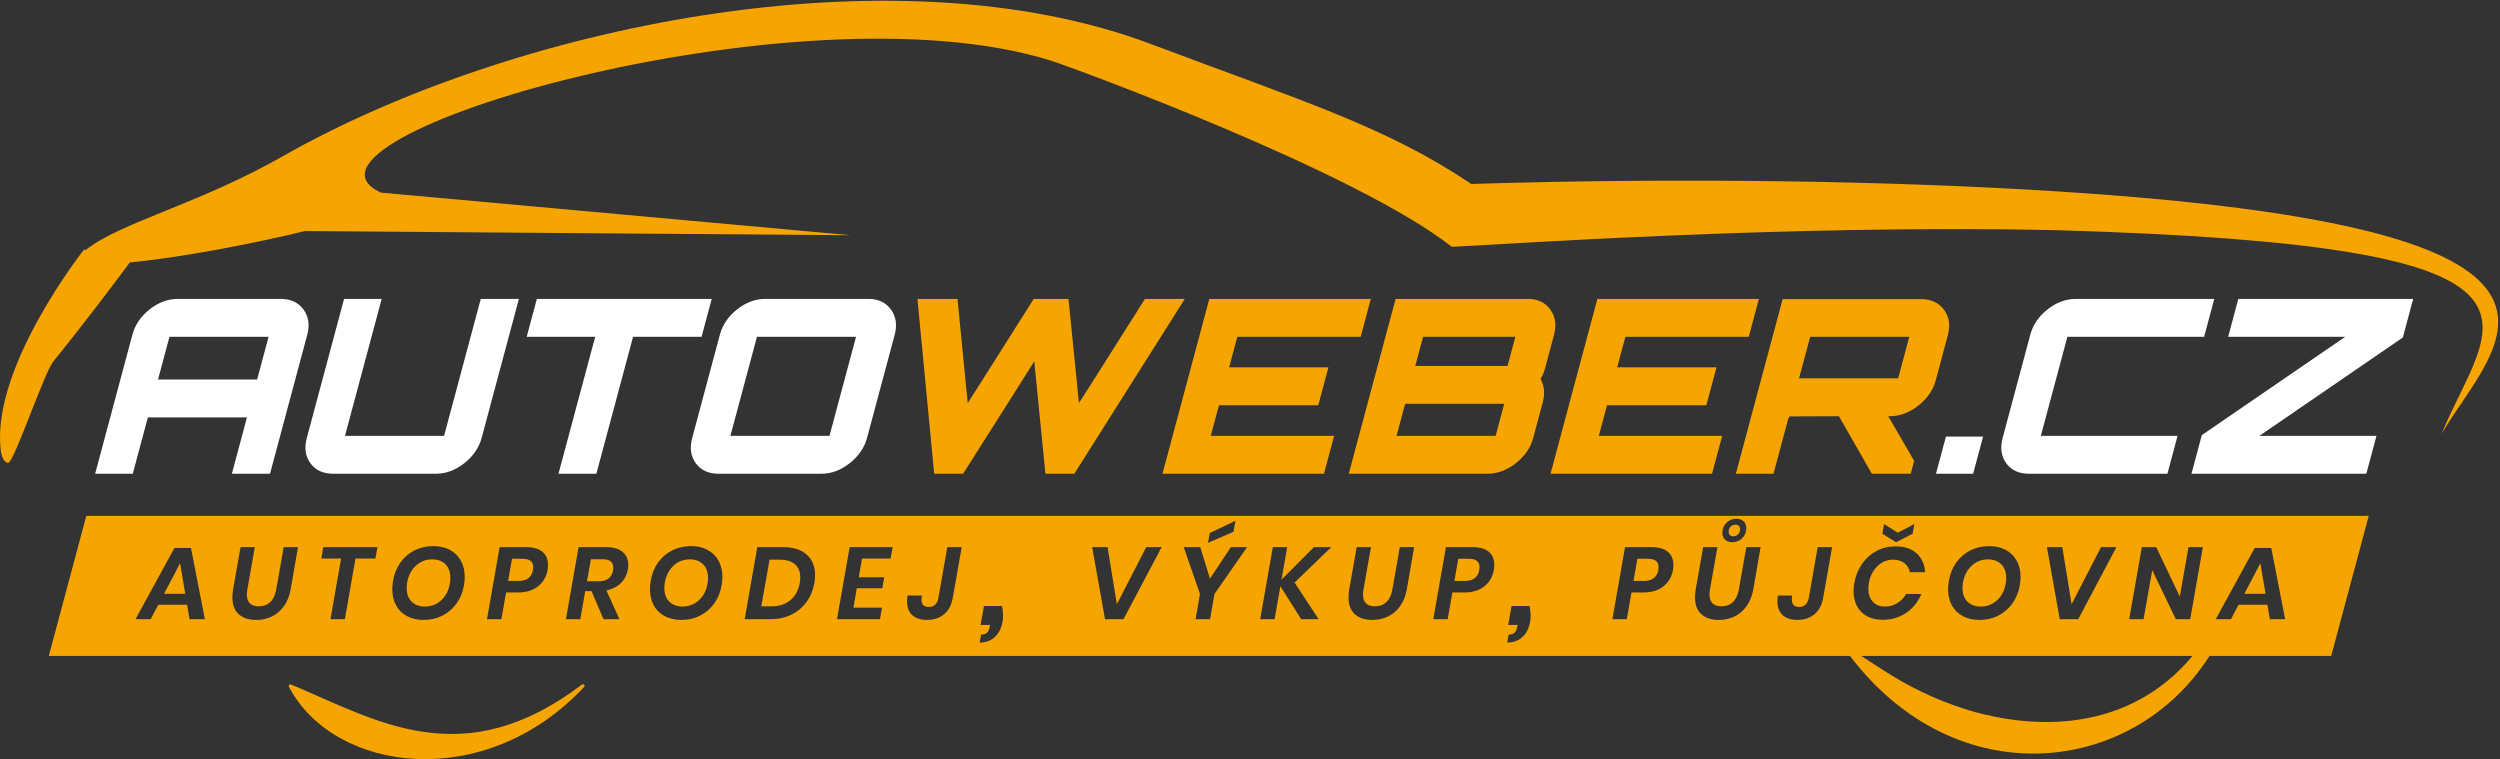 <?xml version="1.0" encoding="utf-8"?>
<!-- Generator: Adobe Illustrator 16.0.3, SVG Export Plug-In . SVG Version: 6.00 Build 0)  -->
<!DOCTYPE svg PUBLIC "-//W3C//DTD SVG 1.1//EN" "http://www.w3.org/Graphics/SVG/1.1/DTD/svg11.dtd">
<svg version="1.1" id="Vrstva_1" xmlns="http://www.w3.org/2000/svg" xmlns:xlink="http://www.w3.org/1999/xlink" x="0px" y="0px"
	 width="137.168px" height="41.649px" viewBox="0 0 137.168 41.649" enable-background="new 0 0 137.168 41.649"
	 xml:space="preserve">
<rect x="0" y="0" width="137.168" height="41.649" fill="#333333" stroke="none"/>
<path fill="#F6A500" d="M32.051,37.685c-5.403,5.803-13.706,4.75-16.199-0.004c-0.023-0.043-0.007-0.098,0.037-0.121
	c0.024-0.012,0.053-0.014,0.076-0.004l0.008,0.004c4.67,1.945,9.375,4.982,15.963-0.002c0.038-0.029,0.092-0.021,0.12,0.016
	C32.082,37.607,32.078,37.654,32.051,37.685z"/>
<path fill="#FFFFFF" d="M9.763,16.4h5.636c0.551,0,0.968,0.193,1.251,0.58c0.283,0.385,0.352,0.85,0.207,1.391l-2.042,7.621h-2.093
	l0.828-3.09H8.113l-0.828,3.09H5.22l2.042-7.621c0.147-0.551,0.464-1.016,0.948-1.396C8.693,16.591,9.212,16.4,9.763,16.4z
	 M8.67,20.822h5.437l0.629-2.344H9.299L8.67,20.822z"/>
<path fill="#FFFFFF" d="M20.942,16.4l-2.014,7.514h5.437l2.014-7.514h2.092l-2.042,7.621c-0.146,0.541-0.463,1.006-0.954,1.393
	c-0.488,0.385-1.005,0.578-1.546,0.578h-5.65c-0.551,0-0.966-0.189-1.245-0.572c-0.281-0.383-0.346-0.85-0.198-1.398l2.042-7.621
	H20.942z"/>
<path fill="#FFFFFF" d="M29.456,16.4h9.594l-0.557,2.078h-3.758l-2.014,7.514h-2.078l2.014-7.514h-3.758L29.456,16.4z"/>
<path fill="#FFFFFF" d="M41.995,16.4h5.65c0.541,0,0.954,0.193,1.236,0.58c0.283,0.385,0.352,0.85,0.207,1.391l-1.514,5.65
	c-0.146,0.541-0.463,1.006-0.954,1.393c-0.488,0.385-1.005,0.578-1.546,0.578h-5.65c-0.551,0-0.966-0.189-1.245-0.572
	c-0.281-0.383-0.346-0.85-0.198-1.398l1.514-5.65c0.147-0.551,0.463-1.016,0.948-1.396C40.927,16.591,41.444,16.4,41.995,16.4z
	 M41.532,18.478l-1.457,5.436h5.437l1.457-5.436H41.532z"/>
<path fill="#F6A500" d="M62.822,16.4h2.185l-6.062,9.592H57.36l-0.613-6.168l-1.48,2.346l-2.424,3.822h-1.586l-0.92-9.592h2.198
	l0.561,5.715l0.571-0.893l3.052-4.822h1.906l0.573,5.715l0.572-0.893L62.822,16.4z"/>
<path fill="#F6A500" d="M75.214,16.4l-0.557,2.078h-6.769l-0.45,1.678h5.449l-0.557,2.078h-5.449l-0.45,1.68H73.2l-0.557,2.078
	h-8.861l2.57-9.592H75.214z"/>
<path fill="#F6A500" d="M85.265,18.371l-0.482,1.799c-0.066,0.25-0.152,0.453-0.257,0.613c0.206,0.391,0.249,0.809,0.13,1.254
	l-0.531,1.984c-0.146,0.541-0.463,1.006-0.953,1.393c-0.489,0.385-1.01,0.578-1.561,0.578h-7.608l2.57-9.592h7.249
	c0.541,0,0.954,0.193,1.237,0.58C85.341,17.365,85.409,17.83,85.265,18.371z M77.095,22.156l-0.471,1.758h5.437l0.471-1.758H77.095z
	 M78.081,18.478l-0.429,1.598h5.063l0.429-1.598H78.081z"/>
<path fill="#F6A500" d="M96.506,16.4l-0.557,2.078h-6.769l-0.45,1.678h5.449l-0.557,2.078h-5.449l-0.45,1.68h6.769l-0.557,2.078
	h-8.861l2.57-9.592H96.506z"/>
<path fill="#F6A500" d="M106.874,18.384l-0.664,2.479c-0.146,0.541-0.466,1.006-0.96,1.393s-1.013,0.58-1.554,0.58h-0.094
	l1.422,2.449l-0.188,0.707h-2.133l-1.806-3.156l-2.749,0.012c0.027,0,0.033,0.027,0.019,0.08c-0.018,0-0.029-0.004-0.036-0.012
	l-0.824,3.076h-2.065l2.566-9.578h7.609c0.541,0,0.956,0.193,1.243,0.58S107.02,17.843,106.874,18.384z M99.32,18.478l-0.611,2.279
	h5.437l0.611-2.279H99.32z"/>
<path fill="#FFFFFF" d="M108.806,23.955l-0.546,2.037h-2.038l0.546-2.037H108.806z"/>
<path fill="#FFFFFF" d="M120.934,18.478h-7.502l-1.457,5.436h7.502l-0.557,2.078h-7.595c-0.552,0-0.967-0.189-1.246-0.572
	c-0.28-0.383-0.346-0.85-0.198-1.398l1.514-5.65c0.147-0.551,0.464-1.016,0.948-1.396c0.483-0.383,1.001-0.574,1.553-0.574h7.595
	L120.934,18.478z"/>
<path fill="#FFFFFF" d="M122.253,18.478l0.557-2.078h9.594l-0.567,2.117l-7.869,5.396h6.423l-0.557,2.078h-9.594l0.567-2.117
	l7.869-5.396H122.253z"/>
<path fill="#F6A500" d="M108.685,33.281c0.225,0,0.432-0.053,0.622-0.154c0.19-0.104,0.351-0.25,0.481-0.439
	c0.131-0.191,0.217-0.412,0.258-0.666c0.019-0.094,0.027-0.201,0.027-0.32c0-0.314-0.089-0.563-0.269-0.74
	c-0.179-0.18-0.424-0.27-0.733-0.27c-0.34,0-0.635,0.113-0.885,0.342s-0.411,0.535-0.481,0.92c-0.019,0.123-0.028,0.229-0.028,0.314
	c0,0.313,0.09,0.561,0.269,0.742C108.125,33.189,108.371,33.281,108.685,33.281z"/>
<path fill="#F6A500" d="M80.577,30.658h-0.565l-0.213,1.217h0.565c0.46,0,0.727-0.201,0.801-0.607
	c0.008-0.037,0.012-0.086,0.012-0.15c0-0.148-0.048-0.264-0.143-0.342C80.938,30.697,80.786,30.658,80.577,30.658z"/>
<path fill="#F6A500" d="M28.657,30.658h-0.565l-0.213,1.217h0.565c0.459,0,0.726-0.201,0.801-0.607
	c0.008-0.037,0.011-0.086,0.011-0.15c0-0.148-0.047-0.264-0.143-0.342C29.019,30.697,28.866,30.658,28.657,30.658z"/>
<path fill="#F6A500" d="M33.073,30.685h-0.649l-0.219,1.207h0.649c0.452,0,0.713-0.201,0.784-0.602
	c0.008-0.033,0.011-0.082,0.011-0.146C33.649,30.839,33.458,30.685,33.073,30.685z"/>
<path fill="#F6A500" d="M42.767,30.708h-0.544l-0.453,2.561h0.549c0.426,0,0.773-0.111,1.044-0.336s0.443-0.537,0.519-0.941
	c0.019-0.119,0.027-0.221,0.027-0.303c0-0.318-0.097-0.561-0.291-0.729S43.14,30.708,42.767,30.708z"/>
<path fill="#F6A500" d="M90.404,30.658h-0.565l-0.213,1.217h0.565c0.459,0,0.726-0.201,0.801-0.607
	c0.008-0.037,0.011-0.086,0.011-0.15c0-0.148-0.047-0.264-0.143-0.342C90.766,30.697,90.613,30.658,90.404,30.658z"/>
<path fill="#F6A500" d="M37.845,30.691c-0.34,0-0.635,0.113-0.885,0.342s-0.411,0.535-0.481,0.92
	c-0.019,0.123-0.028,0.229-0.028,0.314c0,0.313,0.09,0.561,0.269,0.742c0.18,0.18,0.426,0.271,0.739,0.271
	c0.225,0,0.432-0.053,0.622-0.154c0.19-0.104,0.351-0.25,0.481-0.439c0.131-0.191,0.217-0.412,0.258-0.666
	c0.019-0.094,0.027-0.201,0.027-0.32c0-0.314-0.089-0.563-0.269-0.74C38.399,30.781,38.154,30.691,37.845,30.691z"/>
<path fill="#F6A500" d="M23.707,30.691c-0.34,0-0.635,0.113-0.885,0.342s-0.41,0.535-0.481,0.92
	c-0.019,0.123-0.027,0.229-0.027,0.314c0,0.313,0.089,0.561,0.269,0.742c0.179,0.18,0.426,0.271,0.739,0.271
	c0.224,0,0.431-0.053,0.621-0.154c0.19-0.104,0.352-0.25,0.481-0.439c0.131-0.191,0.217-0.412,0.258-0.666
	c0.019-0.094,0.028-0.201,0.028-0.32c0-0.314-0.09-0.563-0.269-0.74C24.262,30.781,24.018,30.691,23.707,30.691z"/>
<path fill="#F6A500" d="M95.101,29.425c0.102,0,0.188-0.037,0.264-0.109c0.074-0.072,0.112-0.164,0.112-0.277
	c0-0.078-0.024-0.139-0.073-0.184s-0.112-0.068-0.19-0.068c-0.101,0-0.188,0.037-0.261,0.109c-0.072,0.072-0.108,0.168-0.108,0.283
	c0,0.074,0.023,0.135,0.072,0.18S95.026,29.425,95.101,29.425z"/>
<path fill="#F6A500" d="M4.736,28.304l-2.059,7.684h98.826c5.847,7.699,15.553,6.571,19.727,0h6.677l2.059-7.684H4.736z
	 M94.611,28.83c0.072-0.117,0.168-0.209,0.285-0.271c0.117-0.064,0.241-0.096,0.372-0.096c0.161,0,0.292,0.045,0.393,0.135
	s0.151,0.215,0.151,0.375c0,0.152-0.036,0.289-0.106,0.408c-0.071,0.119-0.166,0.211-0.283,0.275
	c-0.117,0.063-0.243,0.094-0.378,0.094c-0.16,0-0.291-0.045-0.392-0.137c-0.102-0.092-0.151-0.217-0.151-0.377
	C94.502,29.082,94.538,28.947,94.611,28.83z M66.376,29.246l1.411-0.672l-0.111,0.605l-1.395,0.605L66.376,29.246z M10.4,33.974
	l-0.135-0.795H8.687l-0.42,0.795H7.433l2.139-3.91h0.907l0.762,3.91H10.4z M15.948,32.339c-0.067,0.365-0.192,0.676-0.375,0.928
	s-0.405,0.439-0.666,0.563c-0.262,0.123-0.546,0.184-0.852,0.184c-0.403,0-0.722-0.104-0.955-0.313s-0.35-0.518-0.35-0.924
	c0-0.146,0.013-0.291,0.039-0.438l0.409-2.32h0.783l-0.408,2.32c-0.019,0.111-0.028,0.207-0.028,0.285
	c0,0.213,0.056,0.373,0.168,0.482c0.112,0.107,0.274,0.162,0.487,0.162c0.254,0,0.463-0.078,0.627-0.232s0.274-0.387,0.331-0.697
	l0.408-2.32h0.784L15.948,32.339z M20.596,30.646h-1.092l-0.582,3.328h-0.79l0.582-3.328h-1.086l0.112-0.627h2.968L20.596,30.646z
	 M25.455,32.121c-0.064,0.369-0.197,0.697-0.401,0.982c-0.203,0.287-0.46,0.51-0.77,0.67s-0.651,0.24-1.024,0.24
	c-0.358,0-0.669-0.07-0.93-0.209c-0.262-0.141-0.461-0.338-0.6-0.592c-0.138-0.254-0.207-0.549-0.207-0.885
	c0-0.145,0.015-0.303,0.045-0.475c0.063-0.371,0.196-0.699,0.4-0.986c0.203-0.285,0.461-0.508,0.772-0.666s0.654-0.238,1.027-0.238
	c0.355,0,0.662,0.07,0.922,0.211c0.259,0.141,0.459,0.338,0.599,0.594c0.141,0.256,0.21,0.551,0.21,0.889
	C25.499,31.794,25.484,31.949,25.455,32.121z M30.046,31.267c-0.067,0.379-0.243,0.68-0.526,0.904
	c-0.284,0.225-0.651,0.336-1.104,0.336h-0.649l-0.258,1.467H26.72l0.694-3.955h1.439c0.406,0,0.711,0.086,0.912,0.258
	c0.202,0.172,0.303,0.41,0.303,0.717C30.068,31.091,30.061,31.181,30.046,31.267z M34.45,31.24c-0.052,0.301-0.18,0.551-0.383,0.752
	c-0.204,0.201-0.468,0.336-0.793,0.404l0.712,1.578h-0.874l-0.655-1.539H32.11l-0.27,1.539h-0.789l0.694-3.955h1.506
	c0.403,0,0.708,0.088,0.913,0.266s0.308,0.414,0.308,0.709C34.473,31.083,34.466,31.166,34.45,31.24z M39.592,32.121
	c-0.063,0.369-0.197,0.697-0.4,0.982c-0.203,0.287-0.46,0.51-0.77,0.67c-0.311,0.16-0.652,0.24-1.025,0.24
	c-0.358,0-0.668-0.07-0.93-0.209c-0.261-0.141-0.461-0.338-0.599-0.592c-0.139-0.254-0.208-0.549-0.208-0.885
	c0-0.145,0.016-0.303,0.045-0.475c0.063-0.371,0.197-0.699,0.4-0.986c0.204-0.285,0.461-0.508,0.773-0.666
	c0.312-0.158,0.654-0.238,1.027-0.238c0.354,0,0.662,0.07,0.921,0.211c0.26,0.141,0.459,0.338,0.6,0.594
	c0.14,0.256,0.21,0.551,0.21,0.889C39.637,31.794,39.622,31.949,39.592,32.121z M44.682,31.992
	c-0.071,0.393-0.215,0.738-0.432,1.037c-0.216,0.299-0.494,0.531-0.834,0.697s-0.725,0.248-1.153,0.248h-1.406l0.694-3.955h1.406
	c0.563,0,0.998,0.137,1.305,0.412c0.306,0.273,0.459,0.65,0.459,1.129C44.721,31.707,44.708,31.851,44.682,31.992z M48.862,30.646
	h-1.567l-0.174,1.027h1.395l-0.106,0.604h-1.4l-0.185,1.064h1.568l-0.112,0.633h-2.357l0.694-3.955h2.357L48.862,30.646z
	 M52.274,32.81c-0.066,0.381-0.225,0.676-0.473,0.887s-0.56,0.316-0.933,0.316c-0.347,0-0.618-0.086-0.812-0.26
	C49.863,33.58,49.766,33.33,49.766,33c0-0.119,0.01-0.227,0.028-0.324h0.784c-0.015,0.098-0.022,0.166-0.022,0.207
	c0,0.281,0.135,0.42,0.403,0.42c0.149,0,0.268-0.043,0.355-0.131s0.145-0.209,0.171-0.361l0.492-2.791h0.79L52.274,32.81z
	 M54.9,34.49c-0.091,0.227-0.233,0.412-0.428,0.553s-0.436,0.213-0.724,0.213l0.08-0.434c0.139,0,0.245-0.033,0.319-0.1
	c0.075-0.066,0.128-0.186,0.16-0.355l0.016-0.08h-0.52l0.184-1.039h0.984c0.043,0.17,0.064,0.344,0.064,0.52
	C55.037,34.023,54.991,34.263,54.9,34.49z M61.643,33.974h-1.014l-0.706-3.955h0.846l0.51,3.133l1.612-3.133h0.846L61.643,33.974z
	 M66.634,32.591l-0.241,1.383h-0.795l0.241-1.383l-0.891-2.572h0.907l0.532,1.732l1.147-1.732h0.891L66.634,32.591z M72.351,33.974
	h-0.958l-1.142-1.809l-0.319,1.809h-0.79l0.694-3.955h0.79l-0.313,1.783l1.78-1.783h0.952l-2.016,1.945L72.351,33.974z
	 M77.187,32.339c-0.067,0.365-0.192,0.676-0.375,0.928s-0.405,0.439-0.666,0.563c-0.262,0.123-0.546,0.184-0.852,0.184
	c-0.403,0-0.722-0.104-0.955-0.313s-0.35-0.518-0.35-0.924c0-0.146,0.013-0.291,0.039-0.438l0.409-2.32h0.783l-0.408,2.32
	c-0.019,0.111-0.028,0.207-0.028,0.285c0,0.213,0.056,0.373,0.168,0.482c0.112,0.107,0.274,0.162,0.487,0.162
	c0.254,0,0.463-0.078,0.627-0.232s0.274-0.387,0.331-0.697l0.408-2.32h0.784L77.187,32.339z M81.966,31.267
	c-0.066,0.379-0.242,0.68-0.526,0.904c-0.283,0.225-0.651,0.336-1.103,0.336h-0.649l-0.258,1.467h-0.79l0.694-3.955h1.439
	c0.407,0,0.711,0.086,0.913,0.258c0.201,0.172,0.302,0.41,0.302,0.717C81.988,31.091,81.981,31.181,81.966,31.267z M83.848,34.49
	c-0.091,0.227-0.233,0.412-0.428,0.553c-0.195,0.141-0.437,0.213-0.725,0.213l0.08-0.434c0.139,0,0.245-0.033,0.32-0.1
	c0.074-0.066,0.128-0.186,0.16-0.355l0.016-0.08h-0.52l0.184-1.039h0.984c0.042,0.17,0.063,0.344,0.063,0.52
	C83.983,34.023,83.938,34.263,83.848,34.49z M91.793,31.267c-0.067,0.379-0.243,0.68-0.526,0.904
	c-0.284,0.225-0.651,0.336-1.104,0.336h-0.649l-0.258,1.467h-0.789l0.694-3.955h1.439c0.406,0,0.711,0.086,0.912,0.258
	c0.202,0.172,0.303,0.41,0.303,0.717C91.815,31.091,91.808,31.181,91.793,31.267z M96.198,32.339
	c-0.067,0.365-0.192,0.676-0.375,0.928s-0.405,0.439-0.666,0.563c-0.262,0.123-0.546,0.184-0.852,0.184
	c-0.403,0-0.722-0.104-0.955-0.313s-0.35-0.518-0.35-0.924c0-0.146,0.013-0.291,0.039-0.438l0.409-2.32h0.783l-0.408,2.32
	c-0.019,0.111-0.028,0.207-0.028,0.285c0,0.213,0.057,0.373,0.168,0.482c0.112,0.107,0.274,0.162,0.487,0.162
	c0.254,0,0.463-0.078,0.627-0.232c0.165-0.154,0.274-0.387,0.331-0.697l0.408-2.32h0.784L96.198,32.339z M100.031,32.81
	c-0.066,0.381-0.225,0.676-0.473,0.887s-0.56,0.316-0.933,0.316c-0.347,0-0.618-0.086-0.812-0.26
	C97.62,33.58,97.522,33.33,97.522,33c0-0.119,0.01-0.227,0.028-0.324h0.784c-0.015,0.098-0.022,0.166-0.022,0.207
	c0,0.281,0.135,0.42,0.403,0.42c0.149,0,0.268-0.043,0.355-0.131s0.145-0.209,0.171-0.361l0.492-2.791h0.79L100.031,32.81z
	 M113.153,30.019l0.51,3.133l1.613-3.133h0.846l-2.095,3.955h-1.014l-0.705-3.955H113.153z M106.932,31.853
	c0.063-0.371,0.197-0.699,0.4-0.986c0.204-0.285,0.461-0.508,0.773-0.666c0.312-0.158,0.654-0.238,1.027-0.238
	c0.354,0,0.662,0.07,0.921,0.211c0.26,0.141,0.459,0.338,0.6,0.594c0.14,0.256,0.21,0.551,0.21,0.889
	c0,0.139-0.015,0.293-0.045,0.465c-0.063,0.369-0.197,0.697-0.4,0.982c-0.203,0.287-0.46,0.51-0.77,0.67
	c-0.311,0.16-0.652,0.24-1.025,0.24c-0.358,0-0.668-0.07-0.93-0.209c-0.261-0.141-0.461-0.338-0.599-0.592
	c-0.139-0.254-0.208-0.549-0.208-0.885C106.887,32.183,106.902,32.025,106.932,31.853z M103.374,28.753l0.751,0.477l0.913-0.477
	l-0.096,0.531l-0.907,0.465l-0.756-0.465L103.374,28.753z M101.7,32.435c0-0.15,0.013-0.295,0.039-0.438
	c0.067-0.393,0.207-0.742,0.42-1.049s0.478-0.545,0.795-0.715s0.667-0.254,1.048-0.254c0.492,0,0.879,0.127,1.159,0.381
	c0.279,0.254,0.435,0.6,0.465,1.035h-0.835c-0.045-0.209-0.146-0.375-0.305-0.5c-0.159-0.125-0.367-0.188-0.625-0.188
	c-0.209,0-0.405,0.051-0.591,0.156c-0.185,0.104-0.341,0.254-0.47,0.447c-0.129,0.197-0.216,0.424-0.261,0.686
	c-0.019,0.123-0.028,0.227-0.028,0.309c0,0.299,0.082,0.535,0.247,0.711c0.164,0.176,0.383,0.264,0.655,0.264
	c0.254,0,0.481-0.063,0.683-0.186c0.202-0.123,0.364-0.291,0.487-0.504h0.835c-0.184,0.438-0.46,0.783-0.829,1.035
	c-0.37,0.254-0.801,0.381-1.294,0.381c-0.328,0-0.613-0.064-0.854-0.195c-0.241-0.131-0.425-0.314-0.552-0.551
	C101.764,33.023,101.7,32.748,101.7,32.435z M108.338,39.064c-3.059-0.895-4.719-2.112-6.218-3.076h18.175
	C117.714,39.109,113.551,40.464,108.338,39.064z M120.171,33.974h-0.789l-1.294-2.689l-0.476,2.689h-0.79l0.694-3.955h0.79
	l1.293,2.713l0.477-2.713h0.789L120.171,33.974z M124.539,33.974l-0.134-0.795h-1.579l-0.42,0.795h-0.835l2.14-3.91h0.907
	l0.762,3.91H124.539z"/>
<polygon fill="#F6A500" points="123.14,32.58 124.305,32.58 124.019,30.904 "/>
<polygon fill="#F6A500" points="9,32.58 10.165,32.58 9.88,30.904 "/>
<path fill="#F6A500" d="M112.824,10.498c-8.617-0.551-20.201-0.777-32.099-0.404c-4.636-3.117-9.121-4.498-17.571-7.676
	C48.86-2.963,27.895,1.527,15.529,8.566c-4.639,2.643-8.958,3.652-10.802,5.135H4.606c0,0-5.004,6.318-4.581,10.863
	c0.051,0.547,0.2,0.803,0.423,0.834c0.294,0.041,1.98-4.953,2.474-5.561c1.624-2,3.364-4.311,4.205-5.441
	c2.755-0.248,6.939-1.064,9.604-1.719l29.946,0.23l-25.783-2.34C14.588,7.615,43.819-1.047,57.698,3.339
	c1.137,0.361,16.711,6.064,21.957,10.203c2.045-0.074,18.177-1.24,33.075-0.914c29.672,0.84,23.811,4.883,21.228,11.186
	C136.804,18.892,145.173,12.541,112.824,10.498z"/>
</svg>
